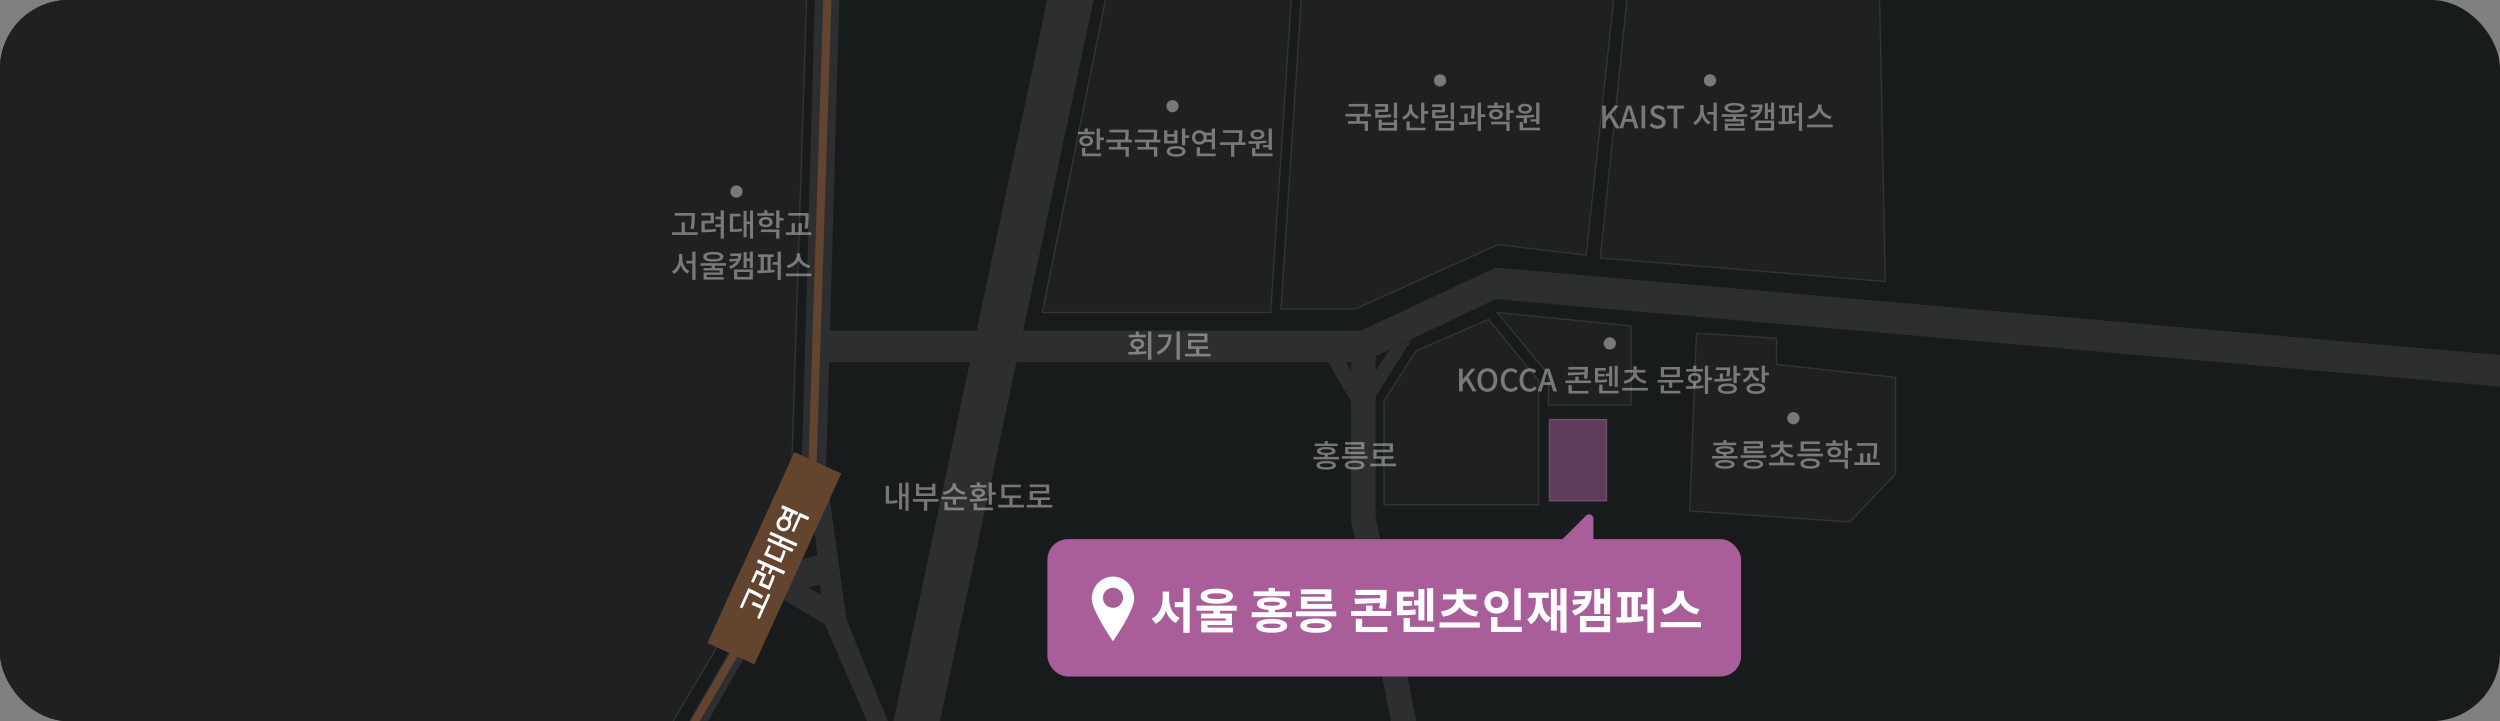 <svg width="728" height="210" viewBox="0 0 728 210" fill="none" xmlns="http://www.w3.org/2000/svg">
<rect x="0" y="0" width="728" height="210" fill="#808080" stroke="none"/>
<g clip-path="url(#clip0_2503_2857)">
<rect width="728" height="210" rx="20" fill="#181B1C"/>
<path d="M306.414 -6.938L319.001 -2.499L269.588 229.342L257.001 224.902L306.414 -6.938Z" fill="#2C2E2F"/>
<path fill-rule="evenodd" clip-rule="evenodd" d="M435.56 77.939L733.49 103.862L733 113L435.507 87.115L397.001 105.409V105.41H238.018V96.25H396.407L396.407 96.25L435.454 77.979L435.457 77.93L435.544 77.937L435.56 77.93V77.939Z" fill="#2C2E2F"/>
<path fill-rule="evenodd" clip-rule="evenodd" d="M400.56 150.289L400.56 99.811H393.442L393.442 151.716L393.441 151.716L393.442 151.717L406.647 217.934L413.544 215.667L400.56 150.289Z" fill="#2C2E2F"/>
<path d="M399 110.5L404.695 101.75L411 99L399 118V110.5Z" fill="#2C2E2F"/>
<path d="M394 118L386 104.034L390.651 103L394 109.207V118Z" fill="#2C2E2F"/>
<path d="M474 -2.5L466 75.134L549 82L547.317 -2.5H474Z" fill="#1F2022" stroke="white" stroke-opacity="0.1" stroke-width="0.395"/>
<rect width="142.962" height="7.122" transform="matrix(-0.028 1 -0.999 -0.047 244.492 -3.666)" fill="#2C2E2F"/>
<path d="M224.26 169.07L233.818 137L238 137.513L228.84 170.353L197.576 225H192L224.26 169.07Z" fill="#2C2E2F"/>
<path fill-rule="evenodd" clip-rule="evenodd" d="M240.39 136.705L246.52 180.469L261.153 216.346L258.978 224.997L240.192 181.741L225.955 173.345L229.514 164.185L238.017 161.64L235.447 138.741L240.39 136.705ZM238.808 170.293L235.249 171.056L239.204 173.346L238.808 170.293Z" fill="#2C2E2F"/>
<path d="M303.5 91L322.21 -1.599L376.5 -7.5L370.028 91H303.5Z" fill="#1F2022" stroke="white" stroke-opacity="0.1" stroke-width="0.395"/>
<path d="M373 90L379.025 -1.957L470.5 -5.5L461.918 74.311L436.148 71.274L394.639 90H373Z" fill="#1F2022" stroke="white" stroke-opacity="0.1" stroke-width="0.395"/>
<path d="M412.358 102.127L433.465 93L448 110.746V147H403V116.831L412.358 102.127Z" fill="#1F2022" stroke="white" stroke-opacity="0.1" stroke-width="0.395"/>
<path d="M450.923 109.173L436 91L475 94.894V118H450.923V109.173Z" fill="#1F2022" stroke="white" stroke-opacity="0.1" stroke-width="0.395"/>
<path d="M230.444 139.341L235 -4H-12.5L-14.5 219H190.729L221.793 166.318L230.444 139.341Z" fill="#1F2022" stroke="white" stroke-opacity="0.1" stroke-width="0.395"/>
<path d="M196 221L225.794 169.779L236.646 133.771L241 -2.5" stroke="#63442F" stroke-width="2.373"/>
<path d="M492 148.78L493.993 97L517.316 98.5V106.122L552 109.878V138.049L538.645 152L492 148.78Z" fill="#1F2022" stroke="white" stroke-opacity="0.1" stroke-width="0.395"/>
<rect x="451" y="122" width="17" height="24" fill="#A95E9A" fill-opacity="0.5"/>
<rect x="451.198" y="122.198" width="16.605" height="23.605" stroke="white" stroke-opacity="0.1" stroke-width="0.395"/>
<path opacity="0.4" d="M263.669 140.521H264.569V148.747H263.669V140.521ZM262.427 143.788H263.912V144.553H262.427V143.788ZM261.815 140.683H262.697V148.342H261.815V140.683ZM257.936 141.475H258.881V146.227H257.936V141.475ZM257.936 145.858H258.476C259.304 145.858 260.231 145.813 261.284 145.606L261.383 146.425C260.285 146.632 259.34 146.668 258.476 146.668H257.936V145.858ZM265.846 145.327H273.298V146.083H265.846V145.327ZM269.077 145.696H270.013V148.747H269.077V145.696ZM266.746 140.845H267.682V141.889H271.444V140.845H272.38V144.436H266.746V140.845ZM267.682 142.636V143.68H271.444V142.636H267.682ZM277.366 140.728H278.176V141.07C278.176 142.573 276.754 143.761 274.9 144.058L274.54 143.32C276.16 143.077 277.366 142.096 277.366 141.07V140.728ZM277.519 140.728H278.329V141.07C278.329 142.069 279.544 143.068 281.146 143.302L280.795 144.04C278.941 143.743 277.519 142.546 277.519 141.07V140.728ZM274.126 144.643H281.578V145.399H274.126V144.643ZM277.456 145.12H278.392V146.938H277.456V145.12ZM275.035 147.82H280.75V148.585H275.035V147.82ZM275.035 146.191H275.971V148.063H275.035V146.191ZM287.904 140.521H288.849V146.956H287.904V140.521ZM288.489 143.311H289.974V144.085H288.489V143.311ZM283.521 147.82H289.137V148.585H283.521V147.82ZM283.521 146.533H284.466V148.045H283.521V146.533ZM284.43 144.508H285.375V145.669H284.43V144.508ZM282.45 146.074L282.342 145.336C283.782 145.336 285.789 145.309 287.472 145.048L287.544 145.705C285.825 146.029 283.872 146.065 282.45 146.074ZM282.549 141.259H287.247V141.952H282.549V141.259ZM284.898 142.24C286.077 142.24 286.851 142.717 286.851 143.509C286.851 144.292 286.077 144.778 284.898 144.778C283.719 144.778 282.945 144.292 282.945 143.509C282.945 142.717 283.719 142.24 284.898 142.24ZM284.898 142.888C284.241 142.888 283.836 143.113 283.836 143.509C283.836 143.896 284.241 144.121 284.898 144.121C285.555 144.121 285.96 143.896 285.96 143.509C285.96 143.113 285.555 142.888 284.898 142.888ZM284.43 140.485H285.375V141.565H284.43V140.485ZM291.602 144.283H297.308V145.048H291.602V144.283ZM290.693 146.983H298.145V147.766H290.693V146.983ZM293.933 144.625H294.869V147.262H293.933V144.625ZM291.602 141.133H297.236V141.898H292.538V144.616H291.602V141.133ZM298.973 147.01H306.425V147.784H298.973V147.01ZM302.213 145.336H303.149V147.325H302.213V145.336ZM299.846 141.097H305.534V143.698H300.8V145.228H299.864V142.951H304.598V141.853H299.846V141.097ZM299.864 144.841H305.723V145.606H299.864V144.841Z" fill="white"/>
<path opacity="0.4" d="M330.718 101.48H331.663V102.83H330.718V101.48ZM334.318 96.521H335.263V104.747H334.318V96.521ZM328.657 103.271L328.54 102.497C330.061 102.488 332.086 102.479 333.841 102.245L333.904 102.938C332.095 103.253 330.142 103.271 328.657 103.271ZM328.702 97.484H333.679V98.231H328.702V97.484ZM331.186 98.636C332.383 98.636 333.202 99.248 333.202 100.166C333.202 101.093 332.383 101.696 331.186 101.696C329.998 101.696 329.179 101.093 329.179 100.166C329.179 99.248 329.998 98.636 331.186 98.636ZM331.186 99.356C330.538 99.356 330.079 99.671 330.079 100.166C330.079 100.67 330.538 100.976 331.186 100.976C331.843 100.976 332.302 100.67 332.302 100.166C332.302 99.671 331.843 99.356 331.186 99.356ZM330.718 96.539H331.663V97.907H330.718V96.539ZM342.615 96.521H343.56V104.747H342.615V96.521ZM340.203 97.394H341.13C341.13 99.833 340.158 101.903 337.332 103.28L336.837 102.524C339.204 101.381 340.203 99.752 340.203 97.556V97.394ZM337.242 97.394H340.626V98.15H337.242V97.394ZM345.054 103.01H352.506V103.784H345.054V103.01ZM348.294 101.336H349.23V103.325H348.294V101.336ZM345.927 97.097H351.615V99.698H346.881V101.228H345.945V98.951H350.679V97.853H345.927V97.097ZM345.945 100.841H351.804V101.606H345.945V100.841Z" fill="white"/>
<path opacity="0.4" d="M386.194 134.209C388.003 134.209 389.029 134.65 389.029 135.478C389.029 136.306 388.003 136.738 386.194 136.738C384.385 136.738 383.359 136.306 383.359 135.478C383.359 134.65 384.385 134.209 386.194 134.209ZM386.194 134.902C384.961 134.902 384.322 135.091 384.322 135.478C384.322 135.865 384.961 136.054 386.194 136.054C387.436 136.054 388.066 135.865 388.066 135.478C388.066 135.091 387.436 134.902 386.194 134.902ZM382.864 129.169H389.515V129.889H382.864V129.169ZM386.203 130.168C387.931 130.168 388.903 130.573 388.903 131.347C388.903 132.112 387.931 132.517 386.203 132.517C384.475 132.517 383.503 132.112 383.503 131.347C383.503 130.573 384.475 130.168 386.203 130.168ZM386.203 130.816C385.096 130.816 384.511 130.996 384.511 131.347C384.511 131.689 385.096 131.869 386.203 131.869C387.319 131.869 387.895 131.689 387.895 131.347C387.895 130.996 387.319 130.816 386.203 130.816ZM385.735 128.431H386.671V129.646H385.735V128.431ZM382.486 133.048H389.92V133.786H382.486V133.048ZM385.735 132.229H386.671V133.381H385.735V132.229ZM390.765 132.832H398.217V133.57H390.765V132.832ZM391.701 128.755H397.281V130.825H392.646V131.842H391.71V130.15H396.354V129.484H391.701V128.755ZM391.71 131.509H397.452V132.238H391.71V131.509ZM394.473 134.11C396.291 134.11 397.335 134.569 397.335 135.433C397.335 136.288 396.291 136.756 394.473 136.756C392.655 136.756 391.611 136.288 391.611 135.433C391.611 134.569 392.655 134.11 394.473 134.11ZM394.473 134.803C393.222 134.803 392.565 135.019 392.565 135.433C392.565 135.838 393.222 136.054 394.473 136.054C395.733 136.054 396.381 135.838 396.381 135.433C396.381 135.019 395.733 134.803 394.473 134.803ZM399.054 135.01H406.506V135.784H399.054V135.01ZM402.294 133.336H403.23V135.325H402.294V133.336ZM399.927 129.097H405.615V131.698H400.881V133.228H399.945V130.951H404.679V129.853H399.927V129.097ZM399.945 132.841H405.804V133.606H399.945V132.841Z" fill="white"/>
<rect x="231.305" y="131.66" width="15.026" height="61.066" transform="rotate(24.48 231.305 131.66)" fill="#63442F"/>
<path d="M215.437 176.834L217.675 171.827L218.403 172.153L216.166 177.16L215.437 176.834ZM220.449 179.958L223.614 172.876L224.351 173.206L221.187 180.288L220.449 179.958ZM218.877 176.088L219.279 175.187L222.4 176.582L221.998 177.482L218.877 176.088ZM217.525 172.161L217.927 171.261L218.69 171.602C219.668 172.039 220.757 172.525 222.243 173.55L221.738 174.404C220.346 173.422 219.231 172.924 218.288 172.502L217.525 172.161ZM220.393 163.764L220.791 162.872L228.645 166.382L228.247 167.274L220.393 163.764ZM221.493 165.974L222.218 164.353L222.946 164.679L222.222 166.299L221.493 165.974ZM223.342 171.459L223.61 170.859C224.143 169.667 224.545 168.675 224.886 167.428L225.658 167.68C225.314 168.956 224.9 169.975 224.356 171.192L224.088 171.793L223.342 171.459ZM218.704 169.408L220.248 165.952L223.146 167.247L222.008 169.794L223.912 170.644L223.513 171.536L220.898 170.367L222.04 167.812L220.574 167.157L219.424 169.729L218.704 169.408ZM223.613 166.962L224.337 165.342L225.066 165.667L224.342 167.288L223.613 166.962ZM224.029 155.649L224.412 154.791L232.249 158.293L231.866 159.151L224.029 155.649ZM226.579 158.229L227.212 156.814L227.94 157.139L227.308 158.554L226.579 158.229ZM223.394 157.484L223.766 156.652L231.063 159.913L230.691 160.745L223.394 157.484ZM226.769 163.559L227.007 163.028C227.482 161.964 227.8 161.16 228.03 160.162L228.802 160.415C228.569 161.442 228.243 162.263 227.753 163.361L227.515 163.893L226.769 163.559ZM222.473 161.64L223.772 158.733L224.501 159.059L223.601 161.074L227.519 162.825L227.121 163.716L222.473 161.64ZM227.629 150.562L228.683 148.204L229.412 148.53L228.358 150.888L227.629 150.562ZM229.361 151.336L230.415 148.978L231.144 149.304L230.09 151.662L229.361 151.336ZM230.517 154.619L232.877 149.338L235.689 150.594L235.287 151.495L233.195 150.56L231.237 154.941L230.517 154.619ZM227.45 147.993L227.853 147.093L232.483 149.161L232.08 150.062L227.45 147.993ZM226.33 151.627C226.847 150.47 228.039 149.943 229.154 150.441C230.277 150.943 230.671 152.179 230.154 153.336C229.633 154.502 228.454 155.024 227.33 154.522C226.216 154.024 225.809 152.793 226.33 151.627ZM227.102 151.972C226.799 152.65 227.028 153.359 227.713 153.665C228.408 153.975 229.088 153.673 229.391 152.995C229.694 152.318 229.465 151.609 228.771 151.299C228.085 150.992 227.405 151.295 227.102 151.972Z" fill="white"/>
<path opacity="0.4" d="M466.586 37.377V30.753H467.639V33.885H467.657L470.177 30.753H471.347L469.295 33.309L471.68 37.377H470.528L468.656 34.137L467.639 35.388V37.377H466.586ZM471.558 37.377L473.745 30.753H474.96L477.147 37.377H476.04L474.978 33.786C474.753 33.066 474.555 32.319 474.348 31.581H474.312C474.114 32.328 473.916 33.066 473.691 33.786L472.62 37.377H471.558ZM472.791 35.496V34.677H475.887V35.496H472.791ZM478.02 37.377V30.753H479.073V37.377H478.02ZM482.697 37.503C481.779 37.503 480.942 37.143 480.339 36.531L480.951 35.802C481.419 36.279 482.076 36.585 482.715 36.585C483.507 36.585 483.957 36.216 483.957 35.649C483.957 35.046 483.507 34.857 482.895 34.596L481.977 34.191C481.338 33.93 480.636 33.426 480.636 32.463C480.636 31.419 481.545 30.636 482.805 30.636C483.588 30.636 484.317 30.96 484.812 31.473L484.272 32.13C483.858 31.77 483.39 31.545 482.805 31.545C482.13 31.545 481.698 31.869 481.698 32.391C481.698 32.958 482.229 33.174 482.769 33.399L483.678 33.777C484.461 34.11 485.028 34.596 485.028 35.568C485.028 36.63 484.146 37.503 482.697 37.503ZM487.377 37.377V31.635H485.433V30.753H490.374V31.635H488.43V37.377H487.377ZM497.223 32.589H499.455V33.354H497.223V32.589ZM495.126 30.573H495.891V31.923C495.891 33.858 495.045 35.694 493.632 36.423L493.038 35.667C494.334 35.046 495.126 33.462 495.126 31.923V30.573ZM495.315 30.573H496.071V31.923C496.071 33.444 496.854 34.938 498.123 35.523L497.556 36.279C496.134 35.568 495.315 33.831 495.315 31.923V30.573ZM498.987 29.889H499.923V38.133H498.987V29.889ZM504.611 33.786H505.547V35.001H504.611V33.786ZM505.088 29.988C506.933 29.988 508.022 30.483 508.022 31.401C508.022 32.31 506.933 32.814 505.088 32.814C503.243 32.814 502.163 32.31 502.163 31.401C502.163 30.483 503.243 29.988 505.088 29.988ZM505.088 30.69C503.819 30.69 503.135 30.933 503.135 31.401C503.135 31.869 503.819 32.112 505.088 32.112C506.366 32.112 507.041 31.869 507.041 31.401C507.041 30.933 506.366 30.69 505.088 30.69ZM501.371 33.264H508.805V34.02H501.371V33.264ZM502.253 34.686H507.878V36.648H503.198V37.53H502.262V35.982H506.951V35.388H502.253V34.686ZM502.262 37.323H508.112V38.052H502.262V37.323ZM512.368 30.438H513.286C513.286 32.49 512.386 34.002 510.127 34.938L509.677 34.254C511.63 33.48 512.368 32.292 512.368 30.726V30.438ZM510.073 30.438H512.674V31.194H510.073V30.438ZM512.35 31.932V32.58L509.839 32.85L509.713 32.085L512.35 31.932ZM515.725 29.898H516.616V34.731H515.725V29.898ZM514.555 31.905H516.004V32.679H514.555V31.905ZM513.925 30.051H514.807V34.668H513.925V30.051ZM511.144 35.091H516.616V38.025H511.144V35.091ZM515.698 35.838H512.071V37.269H515.698V35.838ZM518.118 30.699H522.663V31.464H518.118V30.699ZM517.983 36.171L517.884 35.388C519.324 35.388 521.268 35.361 522.888 35.172L522.951 35.865C521.295 36.135 519.396 36.171 517.983 36.171ZM518.883 31.311H519.801V35.586H518.883V31.311ZM520.89 31.311H521.808V35.586H520.89V31.311ZM523.824 29.898H524.76V38.124H523.824V29.898ZM522.402 32.949H524.49V33.714H522.402V32.949ZM529.404 30.42H530.223V31.041C530.223 32.823 528.729 34.299 526.875 34.695L526.461 33.912C528.09 33.615 529.404 32.337 529.404 31.041V30.42ZM529.584 30.42H530.403V31.041C530.403 32.355 531.717 33.615 533.346 33.912L532.932 34.695C531.078 34.299 529.584 32.841 529.584 31.041V30.42ZM526.218 36.288H533.67V37.062H526.218V36.288Z" fill="white"/>
<ellipse opacity="0.4" cx="497.955" cy="23.41" rx="1.78" ry="1.78" fill="white"/>
<path opacity="0.4" d="M319.35 37.421H320.295V43.577H319.35V37.421ZM320.016 40.031H321.456V40.814H320.016V40.031ZM313.887 38.357H318.729V39.104H313.887V38.357ZM316.308 39.482C317.478 39.482 318.297 40.112 318.297 41.039C318.297 41.975 317.478 42.596 316.308 42.596C315.129 42.596 314.31 41.975 314.31 41.039C314.31 40.112 315.129 39.482 316.308 39.482ZM316.308 40.211C315.66 40.211 315.219 40.526 315.219 41.039C315.219 41.561 315.66 41.867 316.308 41.867C316.956 41.867 317.397 41.561 317.397 41.039C317.397 40.526 316.956 40.211 316.308 40.211ZM315.84 37.412H316.776V38.726H315.84V37.412ZM315.093 44.711H320.628V45.476H315.093V44.711ZM315.093 43.1H316.038V45.035H315.093V43.1ZM323.084 37.781H328.34V38.546H323.084V37.781ZM322.157 40.679H329.609V41.444H322.157V40.679ZM325.397 41.21H326.333V43.046H325.397V41.21ZM327.755 37.781H328.682V38.411C328.682 39.104 328.682 39.932 328.412 41.039L327.494 40.94C327.755 39.86 327.755 39.086 327.755 38.411V37.781ZM322.922 42.785H328.718V45.638H327.773V43.541H322.922V42.785ZM331.363 37.781H336.619V38.546H331.363V37.781ZM330.436 40.679H337.888V41.444H330.436V40.679ZM333.676 41.21H334.612V43.046H333.676V41.21ZM336.034 37.781H336.961V38.411C336.961 39.104 336.961 39.932 336.691 41.039L335.773 40.94C336.034 39.86 336.034 39.086 336.034 38.411V37.781ZM331.201 42.785H336.997V45.638H336.052V43.541H331.201V42.785ZM342.487 42.515C344.17 42.515 345.223 43.091 345.223 44.072C345.223 45.062 344.17 45.638 342.487 45.638C340.795 45.638 339.742 45.062 339.742 44.072C339.742 43.091 340.795 42.515 342.487 42.515ZM342.487 43.262C341.344 43.262 340.678 43.541 340.678 44.072C340.678 44.612 341.344 44.9 342.487 44.9C343.63 44.9 344.287 44.612 344.287 44.072C344.287 43.541 343.63 43.262 342.487 43.262ZM344.188 37.412H345.133V42.308H344.188V37.412ZM344.872 39.41H346.294V40.193H344.872V39.41ZM339.004 37.934H339.94V39.068H341.947V37.934H342.874V41.759H339.004V37.934ZM339.94 39.806V41.012H341.947V39.806H339.94ZM350.757 38.636H353.205V39.401H350.757V38.636ZM350.757 40.616H353.205V41.381H350.757V40.616ZM352.863 37.421H353.808V43.469H352.863V37.421ZM348.48 44.711H354.015V45.476H348.48V44.711ZM348.48 42.857H349.416V45.08H348.48V42.857ZM349.245 37.925C350.46 37.925 351.387 38.789 351.387 40.013C351.387 41.228 350.46 42.101 349.245 42.101C348.03 42.101 347.103 41.228 347.103 40.013C347.103 38.789 348.03 37.925 349.245 37.925ZM349.245 38.753C348.534 38.753 348.003 39.257 348.003 40.013C348.003 40.769 348.534 41.273 349.245 41.273C349.956 41.273 350.487 40.769 350.487 40.013C350.487 39.257 349.956 38.753 349.245 38.753ZM356.165 37.925H361.313V38.672H356.165V37.925ZM355.274 41.435H362.708V42.209H355.274V41.435ZM358.487 41.966H359.432V45.647H358.487V41.966ZM360.845 37.925H361.772V38.645C361.772 39.518 361.772 40.49 361.457 41.912L360.53 41.795C360.845 40.445 360.845 39.482 360.845 38.645V37.925ZM365.795 41.588H366.74V43.406H365.795V41.588ZM369.422 37.412H370.367V43.658H369.422V37.412ZM364.616 44.711H370.556V45.476H364.616V44.711ZM364.616 43.055H365.561V44.918H364.616V43.055ZM363.635 41.903L363.509 41.138C365.021 41.138 367.046 41.12 368.783 40.895L368.846 41.579C367.082 41.867 365.12 41.903 363.635 41.903ZM367.802 42.236H369.647V42.902H367.802V42.236ZM366.173 37.727C367.37 37.727 368.207 38.303 368.207 39.176C368.207 40.049 367.37 40.616 366.173 40.616C364.967 40.616 364.139 40.049 364.139 39.176C364.139 38.303 364.967 37.727 366.173 37.727ZM366.173 38.42C365.498 38.42 365.03 38.699 365.03 39.176C365.03 39.644 365.498 39.923 366.173 39.923C366.839 39.923 367.307 39.644 367.307 39.176C367.307 38.699 366.839 38.42 366.173 38.42Z" fill="white"/>
<ellipse opacity="0.4" cx="341.436" cy="30.924" rx="1.78" ry="1.78" fill="white"/>
<path opacity="0.4" d="M392.715 30.267H397.971V31.032H392.715V30.267ZM391.788 33.165H399.24V33.93H391.788V33.165ZM395.028 33.696H395.964V35.532H395.028V33.696ZM397.386 30.267H398.313V30.897C398.313 31.59 398.313 32.418 398.043 33.525L397.125 33.426C397.386 32.346 397.386 31.572 397.386 30.897V30.267ZM392.553 35.271H398.349V38.124H397.404V36.027H392.553V35.271ZM405.899 29.898H406.844V34.452H405.899V29.898ZM400.49 33.525H401.174C402.713 33.525 403.784 33.489 405.044 33.282L405.152 34.047C403.856 34.254 402.749 34.29 401.174 34.29H400.49V33.525ZM400.472 30.285H404.225V32.616H401.408V34.029H400.49V31.896H403.298V31.041H400.472V30.285ZM401.462 34.83H402.389V35.676H405.908V34.83H406.844V38.025H401.462V34.83ZM402.389 36.405V37.26H405.908V36.405H402.389ZM410.282 30.402H411.065V31.356C411.065 32.976 410.237 34.317 408.77 34.848L408.266 34.11C409.58 33.66 410.282 32.562 410.282 31.356V30.402ZM410.462 30.402H411.227V31.374C411.227 32.454 411.938 33.498 413.189 33.93L412.712 34.668C411.281 34.173 410.462 32.868 410.462 31.374V30.402ZM413.819 29.898H414.764V35.946H413.819V29.898ZM414.485 32.355H415.925V33.138H414.485V32.355ZM409.571 37.197H415.097V37.962H409.571V37.197ZM409.571 35.37H410.525V37.584H409.571V35.37ZM422.458 29.898H423.403V34.776H422.458V29.898ZM417.049 33.669H417.733C419.272 33.669 420.343 33.633 421.603 33.426L421.711 34.182C420.415 34.398 419.308 34.443 417.733 34.443H417.049V33.669ZM417.031 30.384H420.784V32.733H417.967V34.128H417.049V32.013H419.857V31.14H417.031V30.384ZM418.021 35.19H423.403V38.025H418.021V35.19ZM422.476 35.937H418.948V37.269H422.476V35.937ZM425.256 30.762H428.901V31.518H425.256V30.762ZM426.444 33.111H427.371V35.901H426.444V33.111ZM428.514 30.762H429.45V31.302C429.45 32.031 429.45 33.066 429.216 34.524L428.289 34.443C428.514 33.03 428.514 32.022 428.514 31.302V30.762ZM430.332 29.898H431.268V38.124H430.332V29.898ZM431.007 33.273H432.492V34.065H431.007V33.273ZM424.923 36.387L424.824 35.613C426.291 35.613 428.244 35.586 429.891 35.379L429.936 36.072C428.253 36.351 426.363 36.387 424.923 36.387ZM433.194 30.699H438.036V31.455H433.194V30.699ZM435.615 31.806C436.794 31.806 437.604 32.4 437.604 33.309C437.604 34.209 436.794 34.794 435.615 34.794C434.436 34.794 433.617 34.209 433.617 33.309C433.617 32.4 434.436 31.806 435.615 31.806ZM435.615 32.526C434.967 32.526 434.526 32.814 434.526 33.309C434.526 33.786 434.967 34.083 435.615 34.083C436.263 34.083 436.704 33.786 436.704 33.309C436.704 32.814 436.263 32.526 435.615 32.526ZM438.657 29.898H439.602V35.046H438.657V29.898ZM439.341 32.103H440.763V32.877H439.341V32.103ZM434.193 35.451H439.602V38.124H438.657V36.207H434.193V35.451ZM435.147 29.853H436.083V31.131H435.147V29.853ZM443.705 34.074H444.65V35.892H443.705V34.074ZM447.332 29.898H448.277V36.144H447.332V29.898ZM442.526 37.197H448.466V37.962H442.526V37.197ZM442.526 35.541H443.471V37.404H442.526V35.541ZM441.545 34.389L441.419 33.624C442.931 33.624 444.956 33.606 446.693 33.381L446.756 34.065C444.992 34.353 443.03 34.389 441.545 34.389ZM445.712 34.722H447.557V35.388H445.712V34.722ZM444.083 30.213C445.28 30.213 446.117 30.789 446.117 31.662C446.117 32.535 445.28 33.102 444.083 33.102C442.877 33.102 442.049 32.535 442.049 31.662C442.049 30.789 442.877 30.213 444.083 30.213ZM444.083 30.906C443.408 30.906 442.94 31.185 442.94 31.662C442.94 32.13 443.408 32.409 444.083 32.409C444.749 32.409 445.217 32.13 445.217 31.662C445.217 31.185 444.749 30.906 444.083 30.906Z" fill="white"/>
<ellipse opacity="0.4" cx="419.346" cy="23.41" rx="1.78" ry="1.78" fill="white"/>
<path opacity="0.4" d="M196.49 62.032H201.746V62.797H196.49V62.032ZM195.716 67.639H203.15V68.413H195.716V67.639ZM198.488 64.75H199.433V68.026H198.488V64.75ZM201.395 62.032H202.34V62.833C202.34 63.859 202.34 65.002 202.025 66.703L201.08 66.595C201.395 64.993 201.395 63.823 201.395 62.833V62.032ZM209.863 61.258H210.799V69.502H209.863V61.258ZM208.36 63.085H210.061V63.85H208.36V63.085ZM204.283 66.847H204.913C206.164 66.847 207.19 66.811 208.414 66.622L208.495 67.396C207.244 67.594 206.191 67.63 204.913 67.63H204.283V66.847ZM204.265 61.987H207.892V65.029H205.219V67.027H204.283V64.282H206.965V62.743H204.265V61.987ZM208.324 65.326H210.025V66.091H208.324V65.326ZM218.385 61.267H219.285V69.493H218.385V61.267ZM217.125 64.507H218.61V65.272H217.125V64.507ZM216.531 61.429H217.404V69.088H216.531V61.429ZM212.535 66.757H213.093C214.209 66.757 215.037 66.721 216 66.532L216.081 67.306C215.091 67.504 214.245 67.54 213.093 67.54H212.535V66.757ZM212.535 62.248H215.586V63.013H213.471V67.126H212.535V62.248ZM220.563 62.068H225.405V62.824H220.563V62.068ZM222.984 63.175C224.163 63.175 224.973 63.769 224.973 64.678C224.973 65.578 224.163 66.163 222.984 66.163C221.805 66.163 220.986 65.578 220.986 64.678C220.986 63.769 221.805 63.175 222.984 63.175ZM222.984 63.895C222.336 63.895 221.895 64.183 221.895 64.678C221.895 65.155 222.336 65.452 222.984 65.452C223.632 65.452 224.073 65.155 224.073 64.678C224.073 64.183 223.632 63.895 222.984 63.895ZM226.026 61.267H226.971V66.415H226.026V61.267ZM226.71 63.472H228.132V64.246H226.71V63.472ZM221.562 66.82H226.971V69.493H226.026V67.576H221.562V66.82ZM222.516 61.222H223.452V62.5H222.516V61.222ZM229.58 62.032H234.827V62.797H229.58V62.032ZM228.833 67.639H236.267V68.413H228.833V67.639ZM230.534 64.984H231.47V67.9H230.534V64.984ZM234.548 62.032H235.484V62.896C235.484 63.922 235.484 65.02 235.196 66.613L234.26 66.514C234.548 65.011 234.548 63.895 234.548 62.896V62.032ZM232.568 64.984H233.495V67.9H232.568V64.984ZM199.838 75.958H202.07V76.723H199.838V75.958ZM197.741 73.942H198.506V75.292C198.506 77.227 197.66 79.063 196.247 79.792L195.653 79.036C196.949 78.415 197.741 76.831 197.741 75.292V73.942ZM197.93 73.942H198.686V75.292C198.686 76.813 199.469 78.307 200.738 78.892L200.171 79.648C198.749 78.937 197.93 77.2 197.93 75.292V73.942ZM201.602 73.258H202.538V81.502H201.602V73.258ZM207.226 77.155H208.162V78.37H207.226V77.155ZM207.703 73.357C209.548 73.357 210.637 73.852 210.637 74.77C210.637 75.679 209.548 76.183 207.703 76.183C205.858 76.183 204.778 75.679 204.778 74.77C204.778 73.852 205.858 73.357 207.703 73.357ZM207.703 74.059C206.434 74.059 205.75 74.302 205.75 74.77C205.75 75.238 206.434 75.481 207.703 75.481C208.981 75.481 209.656 75.238 209.656 74.77C209.656 74.302 208.981 74.059 207.703 74.059ZM203.986 76.633H211.42V77.389H203.986V76.633ZM204.868 78.055H210.493V80.017H205.813V80.899H204.877V79.351H209.566V78.757H204.868V78.055ZM204.877 80.692H210.727V81.421H204.877V80.692ZM214.983 73.807H215.901C215.901 75.859 215.001 77.371 212.742 78.307L212.292 77.623C214.245 76.849 214.983 75.661 214.983 74.095V73.807ZM212.688 73.807H215.289V74.563H212.688V73.807ZM214.965 75.301V75.949L212.454 76.219L212.328 75.454L214.965 75.301ZM218.34 73.267H219.231V78.1H218.34V73.267ZM217.17 75.274H218.619V76.048H217.17V75.274ZM216.54 73.42H217.422V78.037H216.54V73.42ZM213.759 78.46H219.231V81.394H213.759V78.46ZM218.313 79.207H214.686V80.638H218.313V79.207ZM220.734 74.068H225.279V74.833H220.734V74.068ZM220.599 79.54L220.5 78.757C221.94 78.757 223.884 78.73 225.504 78.541L225.567 79.234C223.911 79.504 222.012 79.54 220.599 79.54ZM221.499 74.68H222.417V78.955H221.499V74.68ZM223.506 74.68H224.424V78.955H223.506V74.68ZM226.44 73.267H227.376V81.493H226.44V73.267ZM225.018 76.318H227.106V77.083H225.018V76.318ZM232.019 73.789H232.838V74.41C232.838 76.192 231.344 77.668 229.49 78.064L229.076 77.281C230.705 76.984 232.019 75.706 232.019 74.41V73.789ZM232.199 73.789H233.018V74.41C233.018 75.724 234.332 76.984 235.961 77.281L235.547 78.064C233.693 77.668 232.199 76.21 232.199 74.41V73.789ZM228.833 79.657H236.285V80.431H228.833V79.657Z" fill="white"/>
<ellipse opacity="0.4" cx="214.457" cy="55.78" rx="1.78" ry="1.78" fill="white"/>
<ellipse opacity="0.4" cx="468.78" cy="100.01" rx="1.78" ry="1.78" fill="white"/>
<path opacity="0.4" d="M424.881 113.977V107.353H425.934V110.485H425.952L428.472 107.353H429.642L427.59 109.909L429.975 113.977H428.823L426.951 110.737L425.934 111.988V113.977H424.881ZM433.131 114.103C431.421 114.103 430.242 112.78 430.242 110.638C430.242 108.505 431.421 107.236 433.131 107.236C434.832 107.236 436.011 108.505 436.011 110.638C436.011 112.78 434.832 114.103 433.131 114.103ZM433.131 113.185C434.229 113.185 434.94 112.186 434.94 110.638C434.94 109.09 434.229 108.145 433.131 108.145C432.024 108.145 431.322 109.09 431.322 110.638C431.322 112.186 432.024 113.185 433.131 113.185ZM439.97 114.103C438.314 114.103 437.027 112.861 437.027 110.683C437.027 108.523 438.35 107.236 440.024 107.236C440.852 107.236 441.491 107.632 441.896 108.064L441.338 108.739C440.996 108.388 440.582 108.145 440.042 108.145C438.899 108.145 438.107 109.099 438.107 110.647C438.107 112.222 438.845 113.185 440.015 113.185C440.618 113.185 441.086 112.915 441.473 112.483L442.04 113.14C441.509 113.761 440.834 114.103 439.97 114.103ZM445.437 114.103C443.781 114.103 442.494 112.861 442.494 110.683C442.494 108.523 443.817 107.236 445.491 107.236C446.319 107.236 446.958 107.632 447.363 108.064L446.805 108.739C446.463 108.388 446.049 108.145 445.509 108.145C444.366 108.145 443.574 109.099 443.574 110.647C443.574 112.222 444.312 113.185 445.482 113.185C446.085 113.185 446.553 112.915 446.94 112.483L447.507 113.14C446.976 113.761 446.301 114.103 445.437 114.103ZM447.809 113.977L449.996 107.353H451.211L453.398 113.977H452.291L451.229 110.386C451.004 109.666 450.806 108.919 450.599 108.181H450.563C450.365 108.928 450.167 109.666 449.942 110.386L448.871 113.977H447.809ZM449.042 112.096V111.277H452.138V112.096H449.042ZM456.698 106.858H461.954V107.614H456.698V106.858ZM461.45 106.858H462.386V107.587C462.386 108.37 462.386 109.198 462.152 110.305L461.225 110.233C461.45 109.153 461.45 108.361 461.45 107.587V106.858ZM461.729 108.37V109.063L456.617 109.297L456.491 108.505L461.729 108.37ZM455.852 110.791H463.259V111.547H455.852V110.791ZM458.741 109.684H459.686V111.277H458.741V109.684ZM456.752 113.833H462.539V114.598H456.752V113.833ZM456.752 112.168H457.697V114.166H456.752V112.168ZM467.623 108.793H468.955V109.549H467.623V108.793ZM470.188 106.498H471.079V112.654H470.188V106.498ZM468.586 106.66H469.477V112.456H468.586V106.66ZM465.688 113.797H471.313V114.562H465.688V113.797ZM465.688 111.997H466.633V114.283H465.688V111.997ZM464.464 110.638H465.004C466.237 110.638 466.993 110.611 467.902 110.44L467.992 111.187C467.047 111.367 466.273 111.394 465.004 111.394H464.464V110.638ZM464.464 107.155H467.569V107.92H465.373V110.899H464.464V107.155ZM465.103 108.883H467.254V109.612H465.103V108.883ZM472.401 112.951H479.853V113.725H472.401V112.951ZM475.641 108.244H476.478V108.424C476.478 110.116 475.083 111.367 473.112 111.718L472.752 110.953C474.498 110.674 475.641 109.612 475.641 108.424V108.244ZM475.767 108.244H476.595V108.424C476.595 109.612 477.729 110.674 479.484 110.953L479.124 111.718C477.144 111.367 475.767 110.116 475.767 108.424V108.244ZM473.058 107.731H479.169V108.496H473.058V107.731ZM475.65 106.66H476.586V108.028H475.65V106.66ZM482.693 110.638H490.145V111.394H482.693V110.638ZM486.023 111.115H486.959V112.933H486.023V111.115ZM483.629 106.867H489.182V109.828H483.629V106.867ZM488.255 107.614H484.556V109.081H488.255V107.614ZM483.602 113.797H489.317V114.562H483.602V113.797ZM483.602 112.186H484.538V114.058H483.602V112.186ZM493.006 111.385H493.951V112.717H493.006V111.385ZM496.462 106.498H497.407V114.724H496.462V106.498ZM497.092 109.927H498.577V110.71H497.092V109.927ZM491.008 113.248L490.882 112.474C492.331 112.474 494.32 112.465 496.003 112.222L496.075 112.915C494.32 113.239 492.421 113.248 491.008 113.248ZM491.026 107.452H495.913V108.199H491.026V107.452ZM493.474 108.613C494.635 108.613 495.445 109.225 495.445 110.143C495.445 111.07 494.635 111.673 493.474 111.673C492.313 111.673 491.512 111.07 491.512 110.143C491.512 109.225 492.313 108.613 493.474 108.613ZM493.474 109.333C492.826 109.333 492.403 109.648 492.403 110.143C492.403 110.647 492.826 110.953 493.474 110.953C494.122 110.953 494.554 110.647 494.554 110.143C494.554 109.648 494.122 109.333 493.474 109.333ZM493.006 106.525H493.951V107.983H493.006V106.525ZM499.666 106.984H503.248V107.74H499.666V106.984ZM500.809 108.793H501.736V110.782H500.809V108.793ZM502.87 106.984H503.806V107.47C503.806 107.992 503.806 108.73 503.599 109.666L502.681 109.585C502.87 108.667 502.87 107.992 502.87 107.47V106.984ZM504.778 106.498H505.732V111.574H504.778V106.498ZM505.327 108.64H506.821V109.423H505.327V108.64ZM499.27 111.115L499.171 110.35C500.656 110.35 502.627 110.332 504.274 110.116L504.337 110.791C502.645 111.079 500.737 111.115 499.27 111.115ZM503.023 111.673C504.742 111.673 505.804 112.24 505.804 113.185C505.804 114.148 504.742 114.706 503.023 114.706C501.304 114.706 500.242 114.148 500.242 113.185C500.242 112.24 501.304 111.673 503.023 111.673ZM503.023 112.402C501.871 112.402 501.196 112.681 501.196 113.185C501.196 113.698 501.871 113.968 503.023 113.968C504.175 113.968 504.841 113.698 504.841 113.185C504.841 112.681 504.175 112.402 503.023 112.402ZM509.475 107.398H510.249V107.992C510.249 109.531 509.412 110.863 507.936 111.367L507.468 110.62C508.755 110.179 509.475 109.117 509.475 107.992V107.398ZM509.655 107.398H510.42V107.992C510.42 109.009 511.104 109.963 512.364 110.368L511.914 111.106C510.456 110.638 509.655 109.414 509.655 107.992V107.398ZM507.729 107.083H512.148V107.839H507.729V107.083ZM513.012 106.498H513.957V111.421H513.012V106.498ZM513.696 108.496H515.118V109.279H513.696V108.496ZM511.311 111.61C512.994 111.61 514.047 112.186 514.047 113.158C514.047 114.139 512.994 114.715 511.311 114.715C509.619 114.715 508.566 114.139 508.566 113.158C508.566 112.186 509.619 111.61 511.311 111.61ZM511.311 112.357C510.168 112.357 509.502 112.636 509.502 113.158C509.502 113.689 510.168 113.977 511.311 113.977C512.454 113.977 513.111 113.689 513.111 113.158C513.111 112.636 512.454 112.357 511.311 112.357Z" fill="white"/>
<ellipse opacity="0.4" cx="522.227" cy="121.78" rx="1.78" ry="1.78" fill="white"/>
<path opacity="0.4" d="M502.275 133.955C504.084 133.955 505.11 134.396 505.11 135.224C505.11 136.052 504.084 136.484 502.275 136.484C500.466 136.484 499.44 136.052 499.44 135.224C499.44 134.396 500.466 133.955 502.275 133.955ZM502.275 134.648C501.042 134.648 500.403 134.837 500.403 135.224C500.403 135.611 501.042 135.8 502.275 135.8C503.517 135.8 504.147 135.611 504.147 135.224C504.147 134.837 503.517 134.648 502.275 134.648ZM498.945 128.915H505.596V129.635H498.945V128.915ZM502.284 129.914C504.012 129.914 504.984 130.319 504.984 131.093C504.984 131.858 504.012 132.263 502.284 132.263C500.556 132.263 499.584 131.858 499.584 131.093C499.584 130.319 500.556 129.914 502.284 129.914ZM502.284 130.562C501.177 130.562 500.592 130.742 500.592 131.093C500.592 131.435 501.177 131.615 502.284 131.615C503.4 131.615 503.976 131.435 503.976 131.093C503.976 130.742 503.4 130.562 502.284 130.562ZM501.816 128.177H502.752V129.392H501.816V128.177ZM498.567 132.794H506.001V133.532H498.567V132.794ZM501.816 131.975H502.752V133.127H501.816V131.975ZM506.846 132.578H514.298V133.316H506.846V132.578ZM507.782 128.501H513.362V130.571H508.727V131.588H507.791V129.896H512.435V129.23H507.782V128.501ZM507.791 131.255H513.533V131.984H507.791V131.255ZM510.554 133.856C512.372 133.856 513.416 134.315 513.416 135.179C513.416 136.034 512.372 136.502 510.554 136.502C508.736 136.502 507.692 136.034 507.692 135.179C507.692 134.315 508.736 133.856 510.554 133.856ZM510.554 134.549C509.303 134.549 508.646 134.765 508.646 135.179C508.646 135.584 509.303 135.8 510.554 135.8C511.814 135.8 512.462 135.584 512.462 135.179C512.462 134.765 511.814 134.549 510.554 134.549ZM515.135 134.729H522.587V135.503H515.135V134.729ZM518.384 132.992H519.32V135.134H518.384V132.992ZM518.375 129.986H519.212V130.166C519.212 131.795 517.808 132.965 515.81 133.271L515.459 132.524C517.241 132.281 518.375 131.291 518.375 130.166V129.986ZM518.501 129.986H519.329V130.166C519.329 131.291 520.463 132.281 522.245 132.524L521.894 133.271C519.905 132.965 518.501 131.795 518.501 130.166V129.986ZM515.792 129.482H521.903V130.247H515.792V129.482ZM518.384 128.411H519.32V129.779H518.384V128.411ZM523.414 132.11H530.848V132.884H523.414V132.11ZM524.332 130.67H529.993V131.426H524.332V130.67ZM524.332 128.546H529.939V129.311H525.268V131.039H524.332V128.546ZM527.113 133.496C528.877 133.496 529.948 134.036 529.948 134.99C529.948 135.944 528.877 136.484 527.113 136.484C525.349 136.484 524.278 135.944 524.278 134.99C524.278 134.036 525.349 133.496 527.113 133.496ZM527.113 134.216C525.907 134.216 525.232 134.486 525.232 134.99C525.232 135.494 525.907 135.755 527.113 135.755C528.319 135.755 528.994 135.494 528.994 134.99C528.994 134.486 528.319 134.216 527.113 134.216ZM531.702 129.068H536.544V129.824H531.702V129.068ZM534.123 130.175C535.302 130.175 536.112 130.769 536.112 131.678C536.112 132.578 535.302 133.163 534.123 133.163C532.944 133.163 532.125 132.578 532.125 131.678C532.125 130.769 532.944 130.175 534.123 130.175ZM534.123 130.895C533.475 130.895 533.034 131.183 533.034 131.678C533.034 132.155 533.475 132.452 534.123 132.452C534.771 132.452 535.212 132.155 535.212 131.678C535.212 131.183 534.771 130.895 534.123 130.895ZM537.165 128.267H538.11V133.415H537.165V128.267ZM537.849 130.472H539.271V131.246H537.849V130.472ZM532.701 133.82H538.11V136.493H537.165V134.576H532.701V133.82ZM533.655 128.222H534.591V129.5H533.655V128.222ZM540.72 129.032H545.967V129.797H540.72V129.032ZM539.973 134.639H547.407V135.413H539.973V134.639ZM541.674 131.984H542.61V134.9H541.674V131.984ZM545.688 129.032H546.624V129.896C546.624 130.922 546.624 132.02 546.336 133.613L545.4 133.514C545.688 132.011 545.688 130.895 545.688 129.896V129.032ZM543.708 131.984H544.635V134.9H543.708V131.984Z" fill="white"/>
<rect x="305" y="157" width="202" height="40" rx="6" fill="#A95E9A"/>
<path d="M464 151.032V161H451L461.856 150.144C462.647 149.353 464 149.913 464 151.032Z" fill="#A95E9A"/>
<path d="M330.276 174.349C330.276 170.787 327.511 167.9 324.101 167.9C320.69 167.9 317.926 170.787 317.926 174.349C317.926 177.91 324.101 186.75 324.101 186.75C324.101 186.75 330.276 177.91 330.276 174.349Z" fill="white"/>
<ellipse cx="324.101" cy="174.075" rx="2.925" ry="2.925" fill="#A95E9A"/>
<path d="M342.098 175.328H345.514V176.826H342.098V175.328ZM338.57 172.276H340.082V174.152C340.082 177.414 338.976 180.424 336.54 181.642L335.378 180.144C337.59 179.122 338.57 176.616 338.57 174.152V172.276ZM338.962 172.276H340.446V174.152C340.446 176.616 341.384 178.982 343.526 179.934L342.42 181.418C339.984 180.242 338.962 177.386 338.962 174.152V172.276ZM344.59 171.268H346.438V184.274H344.59V171.268ZM353.353 177.456H355.215V179.262H353.353V177.456ZM354.305 171.408C357.259 171.408 358.995 172.178 358.995 173.606C358.995 175.034 357.259 175.818 354.305 175.818C351.337 175.818 349.615 175.034 349.615 173.606C349.615 172.178 351.337 171.408 354.305 171.408ZM354.305 172.766C352.429 172.766 351.547 173.032 351.547 173.606C351.547 174.208 352.429 174.46 354.305 174.46C356.181 174.46 357.063 174.208 357.063 173.606C357.063 173.032 356.181 172.766 354.305 172.766ZM348.439 176.378H360.157V177.848H348.439V176.378ZM349.783 178.688H358.743V182.02H351.631V183.168H349.797V180.732H356.909V180.074H349.783V178.688ZM349.797 182.762H359.079V184.162H349.797V182.762ZM370.328 180.228C373.198 180.228 374.822 180.928 374.822 182.244C374.822 183.56 373.198 184.246 370.328 184.246C367.458 184.246 365.82 183.56 365.82 182.244C365.82 180.928 367.458 180.228 370.328 180.228ZM370.328 181.572C368.536 181.572 367.724 181.768 367.724 182.244C367.724 182.72 368.536 182.916 370.328 182.916C372.134 182.916 372.932 182.72 372.932 182.244C372.932 181.768 372.134 181.572 370.328 181.572ZM365.05 172.206H375.606V173.606H365.05V172.206ZM370.356 173.942C373.142 173.942 374.696 174.586 374.696 175.804C374.696 177.022 373.142 177.652 370.356 177.652C367.57 177.652 366.016 177.022 366.016 175.804C366.016 174.586 367.57 173.942 370.356 173.942ZM370.356 175.202C368.746 175.202 368.004 175.37 368.004 175.804C368.004 176.224 368.746 176.406 370.356 176.406C371.966 176.406 372.694 176.224 372.694 175.804C372.694 175.37 371.966 175.202 370.356 175.202ZM369.418 171.184H371.28V173.186H369.418V171.184ZM364.49 178.282H376.208V179.724H364.49V178.282ZM369.418 177.078H371.28V178.898H369.418V177.078ZM377.369 178.016H389.115V179.458H377.369V178.016ZM378.811 171.604H387.687V175.09H380.673V176.504H378.825V173.774H385.853V173.018H378.811V171.604ZM378.825 175.86H387.939V177.274H378.825V175.86ZM383.207 180.116C386.091 180.116 387.757 180.844 387.757 182.202C387.757 183.546 386.091 184.274 383.207 184.274C380.309 184.274 378.657 183.546 378.657 182.202C378.657 180.844 380.309 180.116 383.207 180.116ZM383.207 181.46C381.373 181.46 380.547 181.684 380.547 182.202C380.547 182.692 381.373 182.916 383.207 182.916C385.041 182.916 385.867 182.692 385.867 182.202C385.867 181.684 385.041 181.46 383.207 181.46ZM394.749 171.772H402.953V173.256H394.749V171.772ZM401.959 171.772H403.807V173.004C403.807 174.278 403.807 175.566 403.443 177.274L401.609 177.134C401.959 175.482 401.959 174.264 401.959 173.004V171.772ZM402.533 174.18V175.538L394.623 175.874L394.399 174.348L402.533 174.18ZM393.447 177.918H405.123V179.388H393.447V177.918ZM397.773 176.336H399.635V178.856H397.773V176.336ZM394.805 182.566H404.017V184.05H394.805V182.566ZM394.805 180.2H396.667V183.238H394.805V180.2ZM411.772 174.824H413.746V176.294H411.772V174.824ZM415.58 171.282H417.344V180.97H415.58V171.282ZM413.046 171.52H414.782V180.676H413.046V171.52ZM408.72 182.538H417.68V184.022H408.72V182.538ZM408.72 179.948H410.582V183.546H408.72V179.948ZM406.802 177.694H407.684C409.532 177.694 410.722 177.666 412.136 177.428L412.304 178.87C410.834 179.136 409.602 179.164 407.684 179.164H406.802V177.694ZM406.802 172.276H411.688V173.76H408.594V178.184H406.802V172.276ZM408.062 174.992H411.212V176.406H408.062V174.992ZM419.191 181.25H430.923V182.762H419.191V181.25ZM424.105 174.026H425.757V174.306C425.757 176.896 423.797 179.038 420.269 179.57L419.569 178.072C422.677 177.652 424.105 175.902 424.105 174.306V174.026ZM424.357 174.026H425.995V174.306C425.995 175.902 427.423 177.652 430.531 178.072L429.831 179.57C426.303 179.038 424.357 176.896 424.357 174.306V174.026ZM420.185 173.06H429.915V174.558H420.185V173.06ZM424.119 171.478H425.981V173.676H424.119V171.478ZM440.96 171.296H442.836V180.606H440.96V171.296ZM434.198 182.538H443.158V184.022H434.198V182.538ZM434.198 179.668H436.06V183.14H434.198V179.668ZM435.78 172.108C437.768 172.108 439.294 173.48 439.294 175.398C439.294 177.302 437.768 178.688 435.78 178.688C433.792 178.688 432.252 177.302 432.252 175.398C432.252 173.48 433.792 172.108 435.78 172.108ZM435.78 173.718C434.814 173.718 434.072 174.334 434.072 175.398C434.072 176.448 434.814 177.064 435.78 177.064C436.732 177.064 437.474 176.448 437.474 175.398C437.474 174.334 436.732 173.718 435.78 173.718ZM454.399 171.282H456.163V184.246H454.399V171.282ZM452.845 176.252H455.001V177.764H452.845V176.252ZM451.613 171.478H453.349V183.658H451.613V171.478ZM447.245 173.298H448.659V174.446C448.659 177.652 447.959 180.48 445.803 181.782L444.683 180.354C446.629 179.234 447.245 176.938 447.245 174.446V173.298ZM447.623 173.298H449.051V174.446C449.051 176.728 449.709 178.884 451.641 179.892L450.577 181.306C448.393 180.13 447.623 177.456 447.623 174.446V173.298ZM445.103 172.598H450.997V174.096H445.103V172.598ZM461.706 172.094H463.512C463.512 175.454 462.168 177.792 458.612 179.262L457.744 177.932C460.698 176.77 461.706 175.062 461.706 172.696V172.094ZM458.416 172.094H462.28V173.578H458.416V172.094ZM461.79 174.46V175.72L458.108 176.126L457.884 174.656L461.79 174.46ZM467.096 171.282H468.86V178.87H467.096V171.282ZM465.542 174.292H467.6V175.804H465.542V174.292ZM464.268 171.52H466.004V178.772H464.268V171.52ZM460.082 179.374H468.86V184.106H460.082V179.374ZM467.04 180.83H461.916V182.636H467.04V180.83ZM470.987 172.416H478.155V173.9H470.987V172.416ZM470.819 181.32L470.637 179.794C472.877 179.794 475.915 179.766 478.463 179.458L478.589 180.802C475.985 181.264 473.031 181.32 470.819 181.32ZM472.065 173.634H473.871V180.172H472.065V173.634ZM475.131 173.634H476.937V180.172H475.131V173.634ZM479.723 171.282H481.571V184.246H479.723V171.282ZM477.791 175.986H481.095V177.484H477.791V175.986ZM488.388 172.024H490.012V172.962C490.012 175.776 488.01 178.268 484.65 178.926L483.852 177.386C486.778 176.882 488.388 174.824 488.388 172.962V172.024ZM488.766 172.024H490.376V172.962C490.376 174.866 491.972 176.882 494.912 177.386L494.114 178.926C490.754 178.268 488.766 175.818 488.766 172.962V172.024ZM483.586 181.152H495.318V182.664H483.586V181.152Z" fill="white"/>
</g>
<defs>
<clipPath id="clip0_2503_2857">
<rect width="728" height="210" rx="20" fill="white"/>
</clipPath>
</defs>
</svg>
